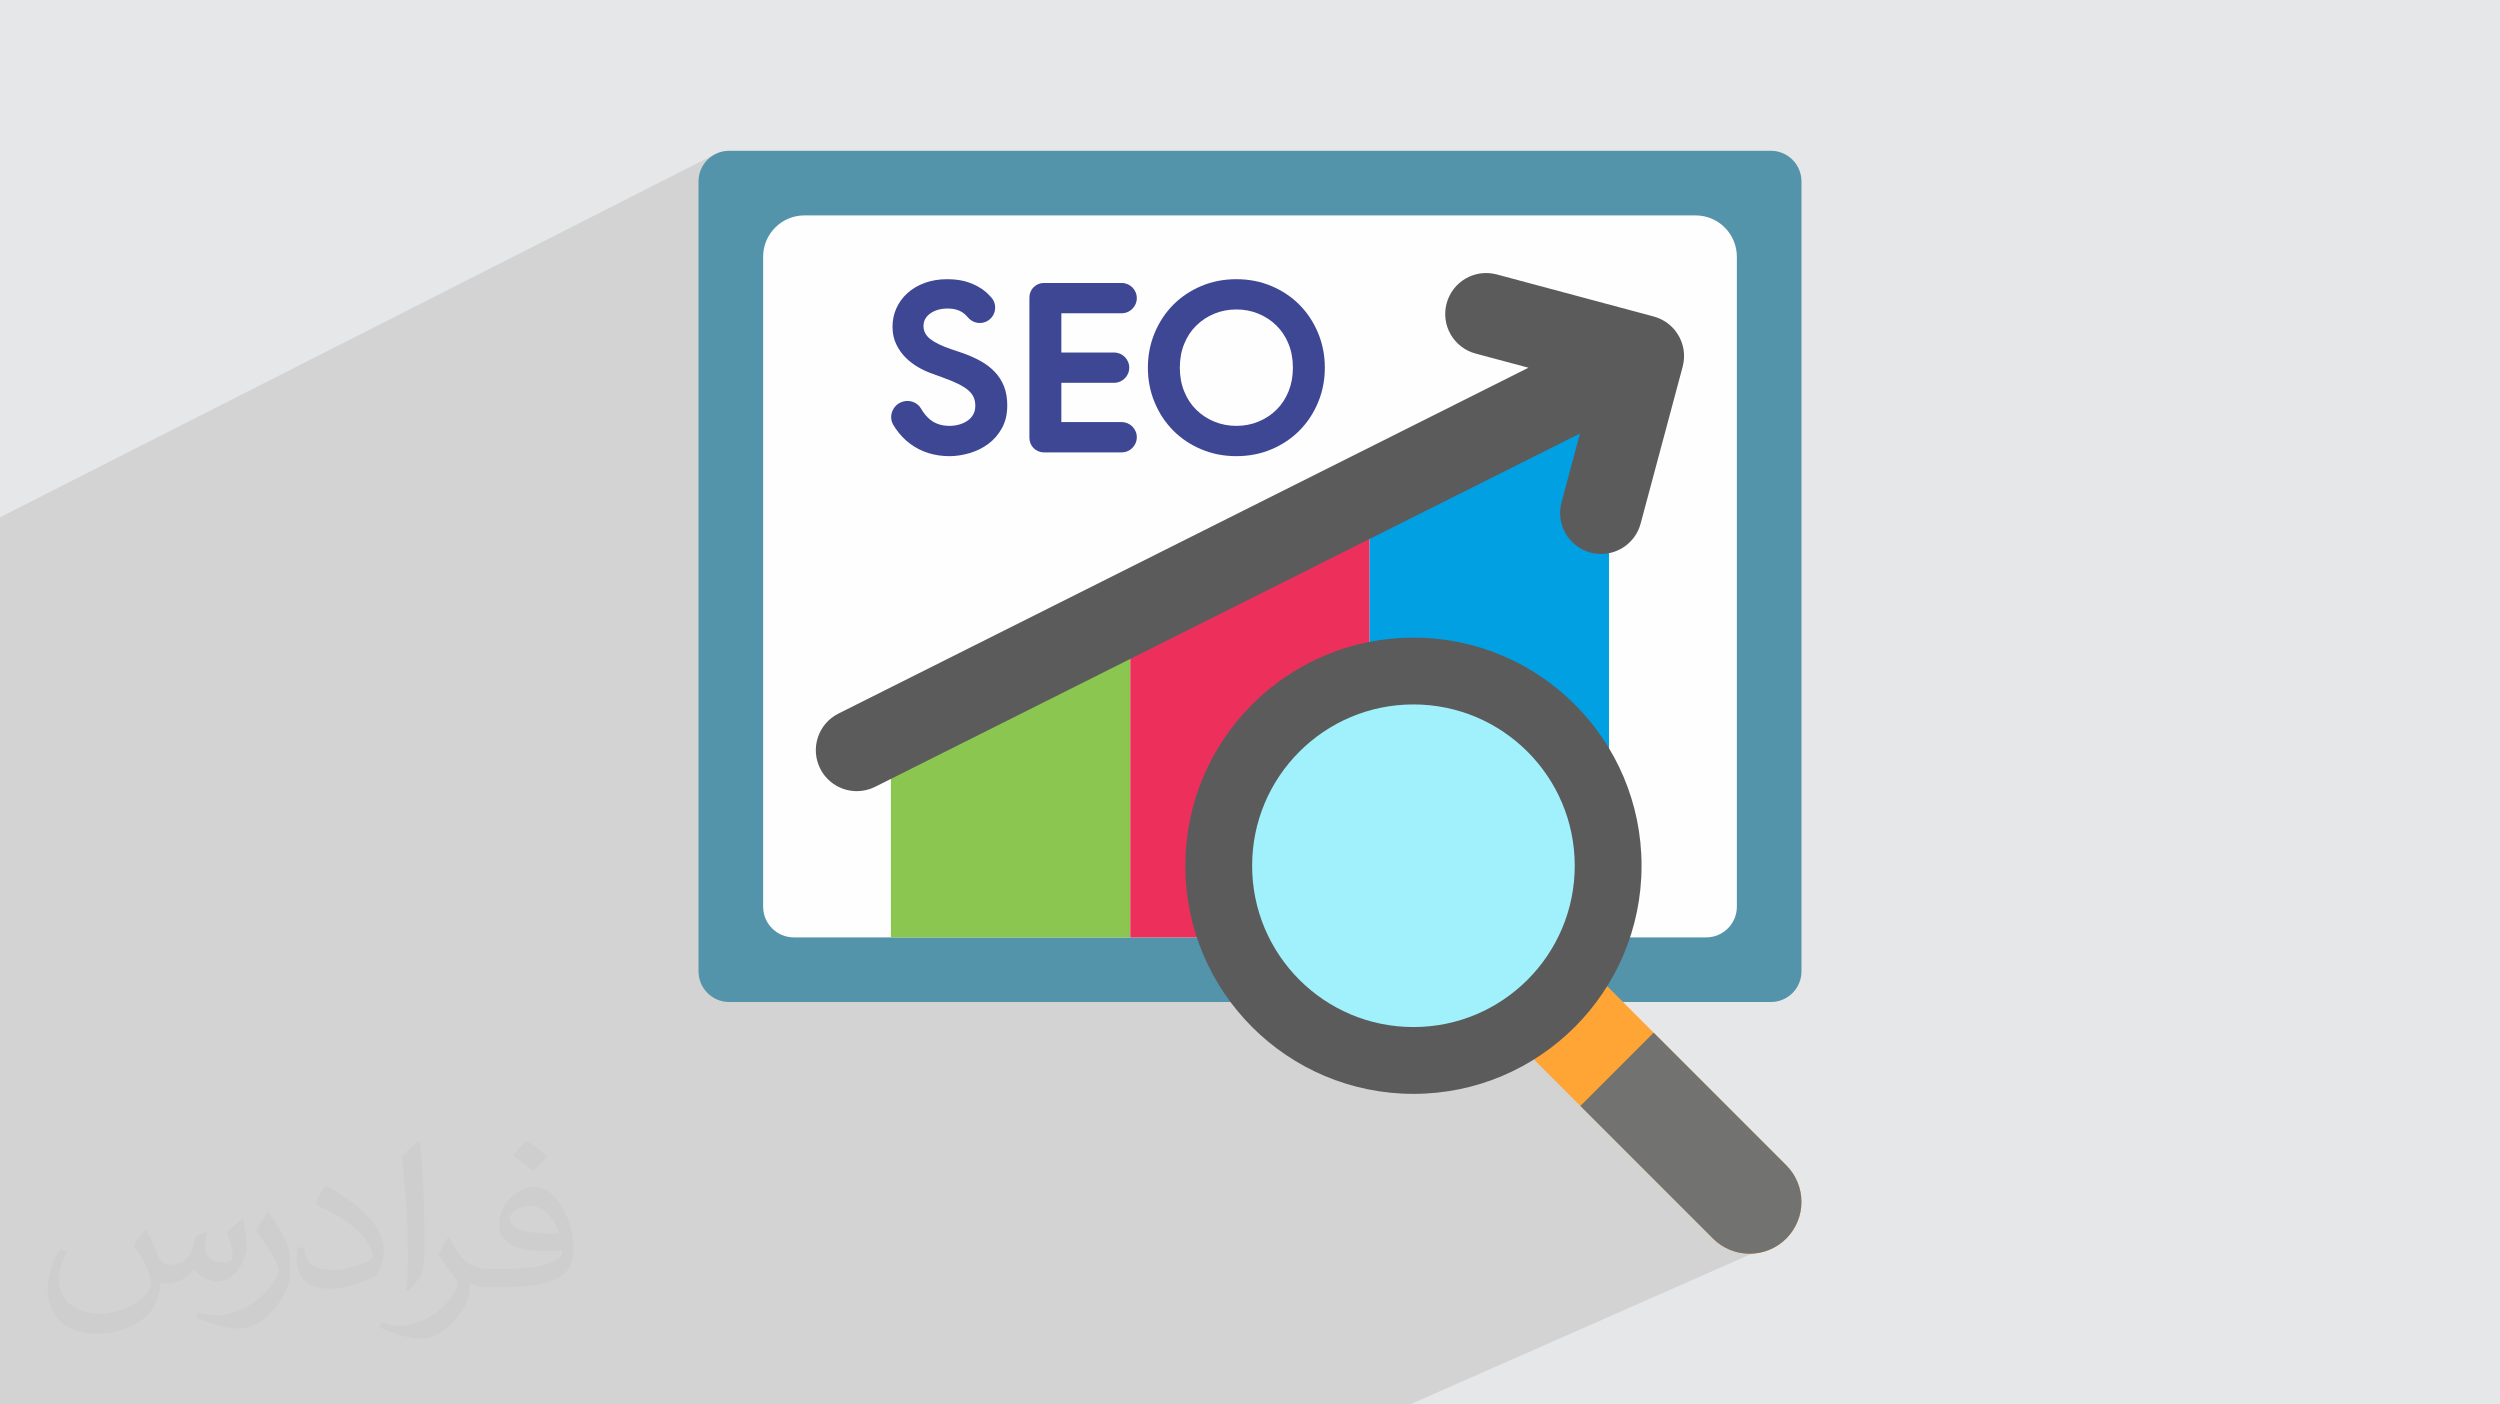<?xml version="1.0" encoding="UTF-8"?>
<!DOCTYPE svg PUBLIC "-//W3C//DTD SVG 1.0//EN" "http://www.w3.org/TR/2001/REC-SVG-20010904/DTD/svg10.dtd">
<!-- Creator: CorelDRAW -->
<svg xmlns="http://www.w3.org/2000/svg" xml:space="preserve" width="94.192mm" height="52.917mm" version="1.0" style="shape-rendering:geometricPrecision; text-rendering:geometricPrecision; image-rendering:optimizeQuality; fill-rule:evenodd; clip-rule:evenodd"
viewBox="0 0 9404.92 5283.66"
 xmlns:xlink="http://www.w3.org/1999/xlink"
 xmlns:xodm="http://www.corel.com/coreldraw/odm/2003">
 <defs>
  <style type="text/css">
   <![CDATA[
    .fil4 {fill:#FEFEFE;fill-rule:nonzero}
    .fil11 {fill:#727271;fill-rule:nonzero}
    .fil8 {fill:#5B5B5B;fill-rule:nonzero}
    .fil12 {fill:#3D4794;fill-rule:nonzero}
    .fil7 {fill:#00A0E3;fill-rule:nonzero}
    .fil3 {fill:#5494AB;fill-rule:nonzero}
    .fil5 {fill:#8BC651;fill-rule:nonzero}
    .fil10 {fill:#A1F1FC;fill-rule:nonzero}
    .fil6 {fill:#EC305B;fill-rule:nonzero}
    .fil9 {fill:#FFA536;fill-rule:nonzero}
    .fil2 {fill:#373435;fill-opacity:0.031}
    .fil1 {fill:#2B2A29;fill-opacity:0.102}
    .fil0 {fill:#E6E7E8}
   ]]>
  </style>
 </defs>
 <g id="Layer_x0020_1">
  <polygon class="fil0" points="-0,0 9404.92,0 9404.92,5283.66 -0,5283.66 "/>
  <polygon class="fil1" points="5775.33,3714.9 6719.83,4659.38 5303.98,5283.66 -0,5283.66 -0,1945.9 2691.01,579.62 5720.72,3769.51 5829.94,3769.51 "/>
  <path class="fil2" d="M548.54 4627.69c17.95,27.21 29.6,53.36 40.96,82.43 8.45,16.91 12.93,48.09 52.57,48.09 11.61,0 28.28,-3.42 43.06,-11.61 16.63,-8.73 29.32,-21.94 35.94,-42l15.85 -53.36 38.57 -19.02 2.64 2.64c-5.27,20.09 -6.59,39.36 -6.59,54.43 0,44.63 38.57,61.56 69.22,61.56 17.95,0 34.09,-8.73 34.09,-25.11 0,-21.13 -8.98,-57.06 -20.62,-89.29 17.95,-17.95 35.94,-35.94 56.53,-50.47l3.17 1.6c8.98,38.04 14,75.56 14,100.66 0,24.57 -10.83,51.79 -19.81,69.49 -18.49,34.87 -51.25,62.62 -90.87,62.62 -30.1,0 -63.65,-15.07 -86.66,-43.06l-1.32 0c-21.66,26.96 -55.22,51.25 -108.86,51.25l-16.63 0c-2.64,35.41 -10.29,60.49 -21.94,82.95 -31.95,62.34 -126.81,106.47 -216.1,106.47 -124.17,0 -186.51,-71.59 -186.51,-166.96 0,-58.91 19.27,-113.6 48.88,-152.42l24.29 10.04c-18.49,35.41 -30.91,68.68 -30.91,101.45 0,89.29 72.66,131.83 156.4,131.83 77.68,0 173.83,-49.41 191.28,-106.72 -6.59,-62.62 -30.1,-91.93 -66.04,-148.99 10.83,-19.02 24.83,-38.04 42.28,-58.38l3.17 0 0 0 0 0 -0.02 -0.09zm1432.13 -336.04c26.15,16.39 51.79,35.66 76.87,57.85 -14,19.81 -31.45,37.79 -53.11,53.64 -25.11,-20.34 -50.19,-37.79 -75.84,-56.27 17.42,-19.55 34.62,-38.29 52.04,-55.22l0 0 0 0 0 0 0 0 0 0 0.03 0zm13.47 244.11c-42.28,0 -76.87,27.75 -76.87,48.34 0,44.13 84.53,57.85 185.72,57.31 -12.68,-51.79 -57.06,-105.68 -108.86,-105.68l0.01 0.03zm-94.86 236.19c54.96,0 103.04,-1.6 139.74,-10.83 40.96,-10.29 75.56,-30.91 75.56,-45.17 0,-3.7 0,-8.19 -1.32,-11.89 -22.98,2.11 -49.41,2.11 -72.38,2.11 -74.49,0 -131.55,-16.91 -154.02,-58.66 -5.55,-11.61 -9.51,-24.57 -9.51,-39.36 0,-40.43 17.42,-79.79 48.09,-107 25.61,-22.45 53.89,-36.44 82.67,-36.44 52.04,0 93.51,41.75 122.57,107.54 15.85,35.94 26.68,77.4 26.68,129.72 0,34.87 -9.51,64.19 -31.17,85.85 -40.43,39.11 -114.92,53.89 -229.04,53.89l-51.79 0 0 0 -13.47 0c-28.28,0 -48.62,-5.02 -64.72,-17.42l-2.64 0c0.79,6.59 1.32,12.93 1.32,19.02 0,25.61 -8.45,58.38 -25.61,84.53 -50.72,75.3 -105.68,108.04 -153.24,108.04 -48.09,0 -107,-18.49 -160.11,-42.54l9.51 -18.49c17.17,7.13 40.96,11.89 73.7,11.89 85.85,0 198.66,-82.43 212.66,-163 -3.17,-6.59 -8.98,-15.32 -17.17,-24.57 -25.11,-29.85 -40.96,-54.68 -55.75,-80.83 12.68,-25.11 24.29,-45.17 35.13,-63.4l4.49 -0.53c36.72,74.77 69.99,117.55 144.23,117.55l11.61 0 0 0 53.89 0 0 0 0 0 0 0 0 0 0 0 0.09 0.01zm-371.98 79c6.34,-34.34 6.87,-72.91 6.87,-108.86l0 -53.36c0,-99.6 -12.68,-244.36 -22.98,-338.68 17.95,-19.27 43.06,-42 62.87,-57.31l5.81 1.6c13.47,118.62 16.63,256 16.63,383.06 0,33.3 -1.32,65.79 -4.49,89.55 -1.85,30.1 -19.27,52.83 -56.53,87.7l-8.19 -3.7zm-382.8 -157.19c1.85,46.77 24.83,83.49 105.15,83.49 49.93,0 92.19,-12.93 138.96,-35.13 8.45,-3.7 12.93,-8.73 12.93,-12.93 0,-29.32 -22.45,-68.15 -60.23,-103.55 -36.72,-33.3 -85.34,-62.62 -130.76,-82.18 -15.6,-6.59 -20.62,-13.47 -20.62,-20.09 0,-13.47 17.95,-41.75 32.77,-62.09l5.02 -0.53c52.04,27.21 110.17,67.64 153.24,112.53 39.11,41.47 63.4,83.49 63.4,129.19 0,33.81 -10.29,65.51 -26.96,95.11 -57.06,28.79 -117.83,50.72 -178.06,50.72 -73.17,0 -123.1,-34.34 -123.1,-114.92 0,-8.73 0,-22.19 3.17,-39.64l25.11 0 0 0 0 0 0 0 0 0 0 0 -0.02 0zm-132.37 -132.9l45.45 73.45c16.63,27.21 32.23,56.81 32.23,103.55l0 59.7c0,48.34 -30.91,100.13 -80.83,151.38 -39.11,34.62 -73.7,49.41 -105.68,49.41 -47.55,0 -101.98,-14.79 -164.85,-41.75l7.13 -18.49c19.81,5.27 42.79,9.77 71.06,9.77 90.36,-0.53 182.8,-66.57 225.08,-147.15 5.02,-9.26 6.87,-17.95 6.87,-24.04 0,-9.26 -5.02,-19.55 -8.98,-28.79 -22.98,-43.31 -48.62,-82.95 -76.87,-119.68 14.79,-23.25 29.6,-45.7 45.7,-67.9l3.7 0.53 0 0 0 0 0 0 0 0 0 0 -0.02 0.01z"/>
  <g id="_2161159756880">
   <path class="fil3" d="M6661.79 3769.51l-3918.65 0c-63.69,0 -115.33,-51.63 -115.33,-115.37l0 -2971.63c0,-63.69 51.63,-115.33 115.33,-115.33l3918.62 0c63.69,0 115.33,51.63 115.33,115.33l0 2971.63c0.03,63.73 -51.6,115.37 -115.3,115.37zm0 0z"/>
   <g>
    <path class="fil4" d="M2870.94 3411.03l0 -2445.19c0,-85.88 69.64,-155.52 155.52,-155.52l3352.01 0c85.88,0 155.52,69.64 155.52,155.52l0 2445.19c0,63.72 -51.63,115.36 -115.33,115.36l-3432.4 0c-63.69,0 -115.33,-51.63 -115.33,-115.36l0 0zm0 0z"/>
    <path class="fil5" d="M3351.56 2757.79l0 768.6 900.48 -0.01 0 -1219.91 -900.48 451.33zm0 0z"/>
    <path class="fil6" d="M4252.03 2306.47l0 1219.92 900.47 -0.01 0 -1671.25 -900.47 451.34zm0 0z"/>
    <path class="fil7" d="M5152.5 3526.38l900.45 0 0 -2122.61 -900.45 451.37 0 1671.24zm0 0z"/>
    <path class="fil8" d="M6332.53 1368.2c0.41,-2.19 0.86,-4.37 1.18,-6.56 0.41,-2.69 0.66,-5.44 0.92,-8.17 0.22,-2.34 0.47,-4.68 0.57,-7.02 0.09,-2.57 0.06,-5.16 0.06,-7.76 0,-2.48 0.03,-4.91 -0.09,-7.35 -0.13,-2.5 -0.45,-5 -0.7,-7.53 -0.25,-2.51 -0.48,-4.97 -0.82,-7.41 -0.38,-2.48 -0.92,-4.91 -1.4,-7.38 -0.5,-2.47 -0.98,-4.97 -1.62,-7.41 -0.6,-2.35 -1.33,-4.68 -2.06,-7 -0.76,-2.53 -1.52,-5.06 -2.44,-7.56 -0.79,-2.19 -1.68,-4.31 -2.57,-6.46 -1.11,-2.6 -2.18,-5.19 -3.38,-7.73 -0.41,-0.82 -0.69,-1.68 -1.11,-2.5 -0.66,-1.3 -1.42,-2.48 -2.12,-3.73 -1.27,-2.38 -2.6,-4.75 -3.98,-7.03 -1.34,-2.19 -2.7,-4.34 -4.11,-6.43 -1.34,-1.99 -2.73,-3.95 -4.15,-5.85 -1.65,-2.22 -3.32,-4.33 -5.03,-6.43 -1.46,-1.71 -2.95,-3.41 -4.43,-5.06 -1.87,-2.06 -3.76,-4.05 -5.69,-5.98 -1.65,-1.62 -3.3,-3.17 -5,-4.68 -1.97,-1.78 -3.95,-3.51 -6.01,-5.19 -1.87,-1.52 -3.77,-2.98 -5.73,-4.4 -2.03,-1.52 -4.08,-2.98 -6.17,-4.36 -2.13,-1.4 -4.24,-2.7 -6.4,-3.99 -2.15,-1.3 -4.3,-2.5 -6.52,-3.67 -2.19,-1.17 -4.4,-2.28 -6.65,-3.35 -2.41,-1.11 -4.81,-2.15 -7.25,-3.17 -2.16,-0.89 -4.3,-1.71 -6.52,-2.53 -2.76,-0.98 -5.54,-1.84 -8.36,-2.7 -1.27,-0.38 -2.44,-0.85 -3.7,-1.2l-590.46 -158.22c-82.22,-22.04 -166.68,26.75 -188.67,108.97 -22.04,82.18 26.72,166.67 108.93,188.7l198.9 53.28 -2595.78 1301.08c-76.07,38.15 -106.85,130.71 -68.7,206.79 27,53.91 81.39,85.06 137.86,85.06 23.2,0 46.76,-5.26 68.93,-16.37l2651.53 -1329.01 -69.42 259.11c-22.03,82.18 26.72,166.67 108.94,188.7 13.36,3.57 26.78,5.28 39.98,5.28 68.03,0 130.26,-45.39 148.72,-114.25l158.22 -590.43c0.22,-0.86 0.31,-1.68 0.5,-2.54 0.73,-2.82 1.3,-5.69 1.84,-8.58l-0.01 0zm0 0z"/>
    <path class="fil9" d="M6719.83 4659.38c-76.13,76.13 -199.6,76.13 -275.73,0l-806.61 -806.61 275.69 -275.73 806.65 806.68c76.1,76.1 76.1,199.53 0,275.66l0 0zm0 0z"/>
    <path class="fil8" d="M6175.49 3256.89c0,473.97 -384.22,858.18 -858.18,858.18 -473.96,0 -858.18,-384.21 -858.18,-858.18 0,-473.96 384.22,-858.17 858.18,-858.17 473.96,0 858.18,384.21 858.18,858.17zm0 0z"/>
    <path class="fil10" d="M5924.13 3256.89c0,335.12 -271.68,606.83 -606.82,606.83 -335.12,0 -606.83,-271.71 -606.83,-606.83 0,-335.14 271.71,-606.82 606.83,-606.82 335.14,0 606.82,271.68 606.82,606.82zm0 0z"/>
    <path class="fil11" d="M5945.28 4160.53l498.81 498.84c76.13,76.13 199.6,76.13 275.73,0 76.09,-76.13 76.09,-199.57 0,-275.69l-498.84 -498.84 -275.7 275.69zm0 0z"/>
    <path class="fil12" d="M3571.19 1716.07c-27.29,0 -53.38,-3.92 -78.35,-11.59 -24.91,-7.75 -47.74,-19.27 -68.51,-34.73 -20.8,-15.42 -38.84,-34.25 -54.26,-56.56 -3.32,-4.81 -6.53,-9.82 -9.6,-14.98 -18.49,-31.49 -3.08,-72.27 30.92,-85.63 27.42,-10.79 59.23,-0.6 73.86,24.98 6.97,12.18 15.3,23.16 24.98,32.98 20.7,20.99 48.02,31.56 81.87,31.56 12.44,0 24.46,-1.68 36.06,-4.9 11.58,-3.27 21.94,-7.98 31.15,-14.22 9.21,-6.23 16.43,-14.12 21.81,-23.61 5.35,-9.47 7.95,-20.51 7.95,-32.95 0,-11.87 -2.03,-22.52 -6.21,-32.01 -4.14,-9.5 -11.07,-18.39 -20.86,-26.72 -9.78,-8.26 -22.61,-16.3 -38.33,-24.05 -15.71,-7.7 -35.11,-15.64 -58.28,-23.96l-39.13 -14.28c-17.22,-5.92 -34.6,-13.9 -52.07,-24.06 -17.51,-10.06 -33.37,-22.22 -47.59,-36.43 -14.24,-14.24 -25.99,-30.99 -35.2,-50.33 -9.22,-19.28 -13.77,-41.06 -13.77,-65.4 0,-24.91 4.84,-48.18 14.66,-69.89 9.85,-21.59 23.73,-40.62 41.85,-56.92 18.1,-16.27 39.76,-29.03 64.96,-38.24 25.19,-9.18 53.25,-13.83 84.11,-13.83 32.06,0 59.73,4.33 83.22,12.88 23.45,8.65 43.3,19.63 59.61,32.96 5.98,4.87 14.53,12.88 23.42,23.01 26.02,29.64 15.13,76.23 -21.25,91.49 -23.42,9.85 -50.2,3.01 -66.7,-16.34 -3.64,-4.24 -7.6,-8.33 -11.96,-12.25 -15.74,-14.28 -37.29,-21.37 -64.55,-21.37 -26.15,0 -47.8,6.08 -64.96,18.23 -17.24,12.18 -25.86,28.05 -25.86,47.61 0,18.96 8.33,35.21 24.91,48.54 16.65,13.29 43.02,26.21 79.24,38.65l40.04 13.42c25.52,8.9 48.85,19.12 69.9,30.7 21.02,11.52 39.12,25.36 54.26,41.35 15.13,16.02 26.72,34.29 34.7,54.77 8.04,20.42 12.03,44.03 12.03,70.75 0,33.27 -6.68,61.86 -19.98,85.82 -13.33,24.06 -30.42,43.84 -51.22,59.26 -20.8,15.42 -44.19,26.94 -70.24,34.7 -26.21,7.69 -51.73,11.61 -76.64,11.61l0.01 0.01zm0 0z"/>
    <path class="fil12" d="M3992.77 1178.48l0 147.68 198.42 0c31.47,0 56.98,25.52 56.98,56.98 0,31.47 -25.51,56.98 -56.98,56.98l-198.42 0 0 147.74 226.88 0c31.47,0 56.98,25.52 56.98,56.98 0,31.47 -25.51,56.98 -56.98,56.98l-292.73 0c-30.01,0 -54.33,-24.31 -54.33,-54.33l0 -528.66c0,-29.97 24.31,-54.29 54.33,-54.29l292.73 0c31.47,0 56.98,25.51 56.98,56.94 0,31.47 -25.51,56.98 -56.98,56.98l-226.88 0zm0 0z"/>
    <path class="fil12" d="M4651.13 1716.07c-47.46,0 -91.49,-8.65 -132.11,-25.87 -40.71,-17.15 -75.85,-40.77 -105.54,-70.74 -29.64,-29.95 -52.96,-65.28 -69.83,-105.9 -16.94,-40.64 -25.33,-84.1 -25.33,-130.39 0,-46.28 8.4,-89.74 25.33,-130.36 16.87,-40.64 40.2,-76 69.83,-105.98 29.7,-29.91 64.83,-53.5 105.54,-70.69 40.62,-17.22 84.65,-25.83 132.11,-25.83 47.51,0 91.55,8.61 132.16,25.83 40.65,17.19 75.86,40.81 105.45,70.69 29.7,29.97 52.96,65.34 69.89,105.98 16.87,40.62 25.36,84.08 25.36,130.36 0,46.29 -8.49,89.75 -25.36,130.39 -16.93,40.62 -40.2,75.98 -69.89,105.9 -29.64,29.97 -64.83,53.59 -105.45,70.74 -40.61,17.22 -84.65,25.87 -132.16,25.87zm0 -113.97c29.69,0 57.45,-5.35 83.22,-16.02 25.86,-10.7 48.37,-25.55 67.65,-44.54 19.28,-18.96 34.41,-41.92 45.43,-68.95 10.92,-27.01 16.43,-56.76 16.43,-89.43 0,-32.7 -5.5,-62.46 -16.43,-89.46 -11.02,-27.03 -26.15,-49.98 -45.43,-68.95 -19.28,-18.99 -41.79,-33.84 -67.65,-44.54 -25.77,-10.66 -53.54,-16.02 -83.22,-16.02 -29.64,0 -57.36,5.35 -83.23,16.02 -25.8,10.7 -48.31,25.55 -67.59,44.54 -19.31,18.96 -34.47,41.92 -45.39,68.95 -11.01,27.01 -16.43,56.76 -16.43,89.46 0,32.67 5.41,62.43 16.43,89.43 10.92,27.03 26.08,49.98 45.39,68.95 19.28,18.99 41.79,33.84 67.59,44.54 25.87,10.66 53.63,16.02 83.23,16.02zm0 0z"/>
   </g>
  </g>
 </g>
</svg>
